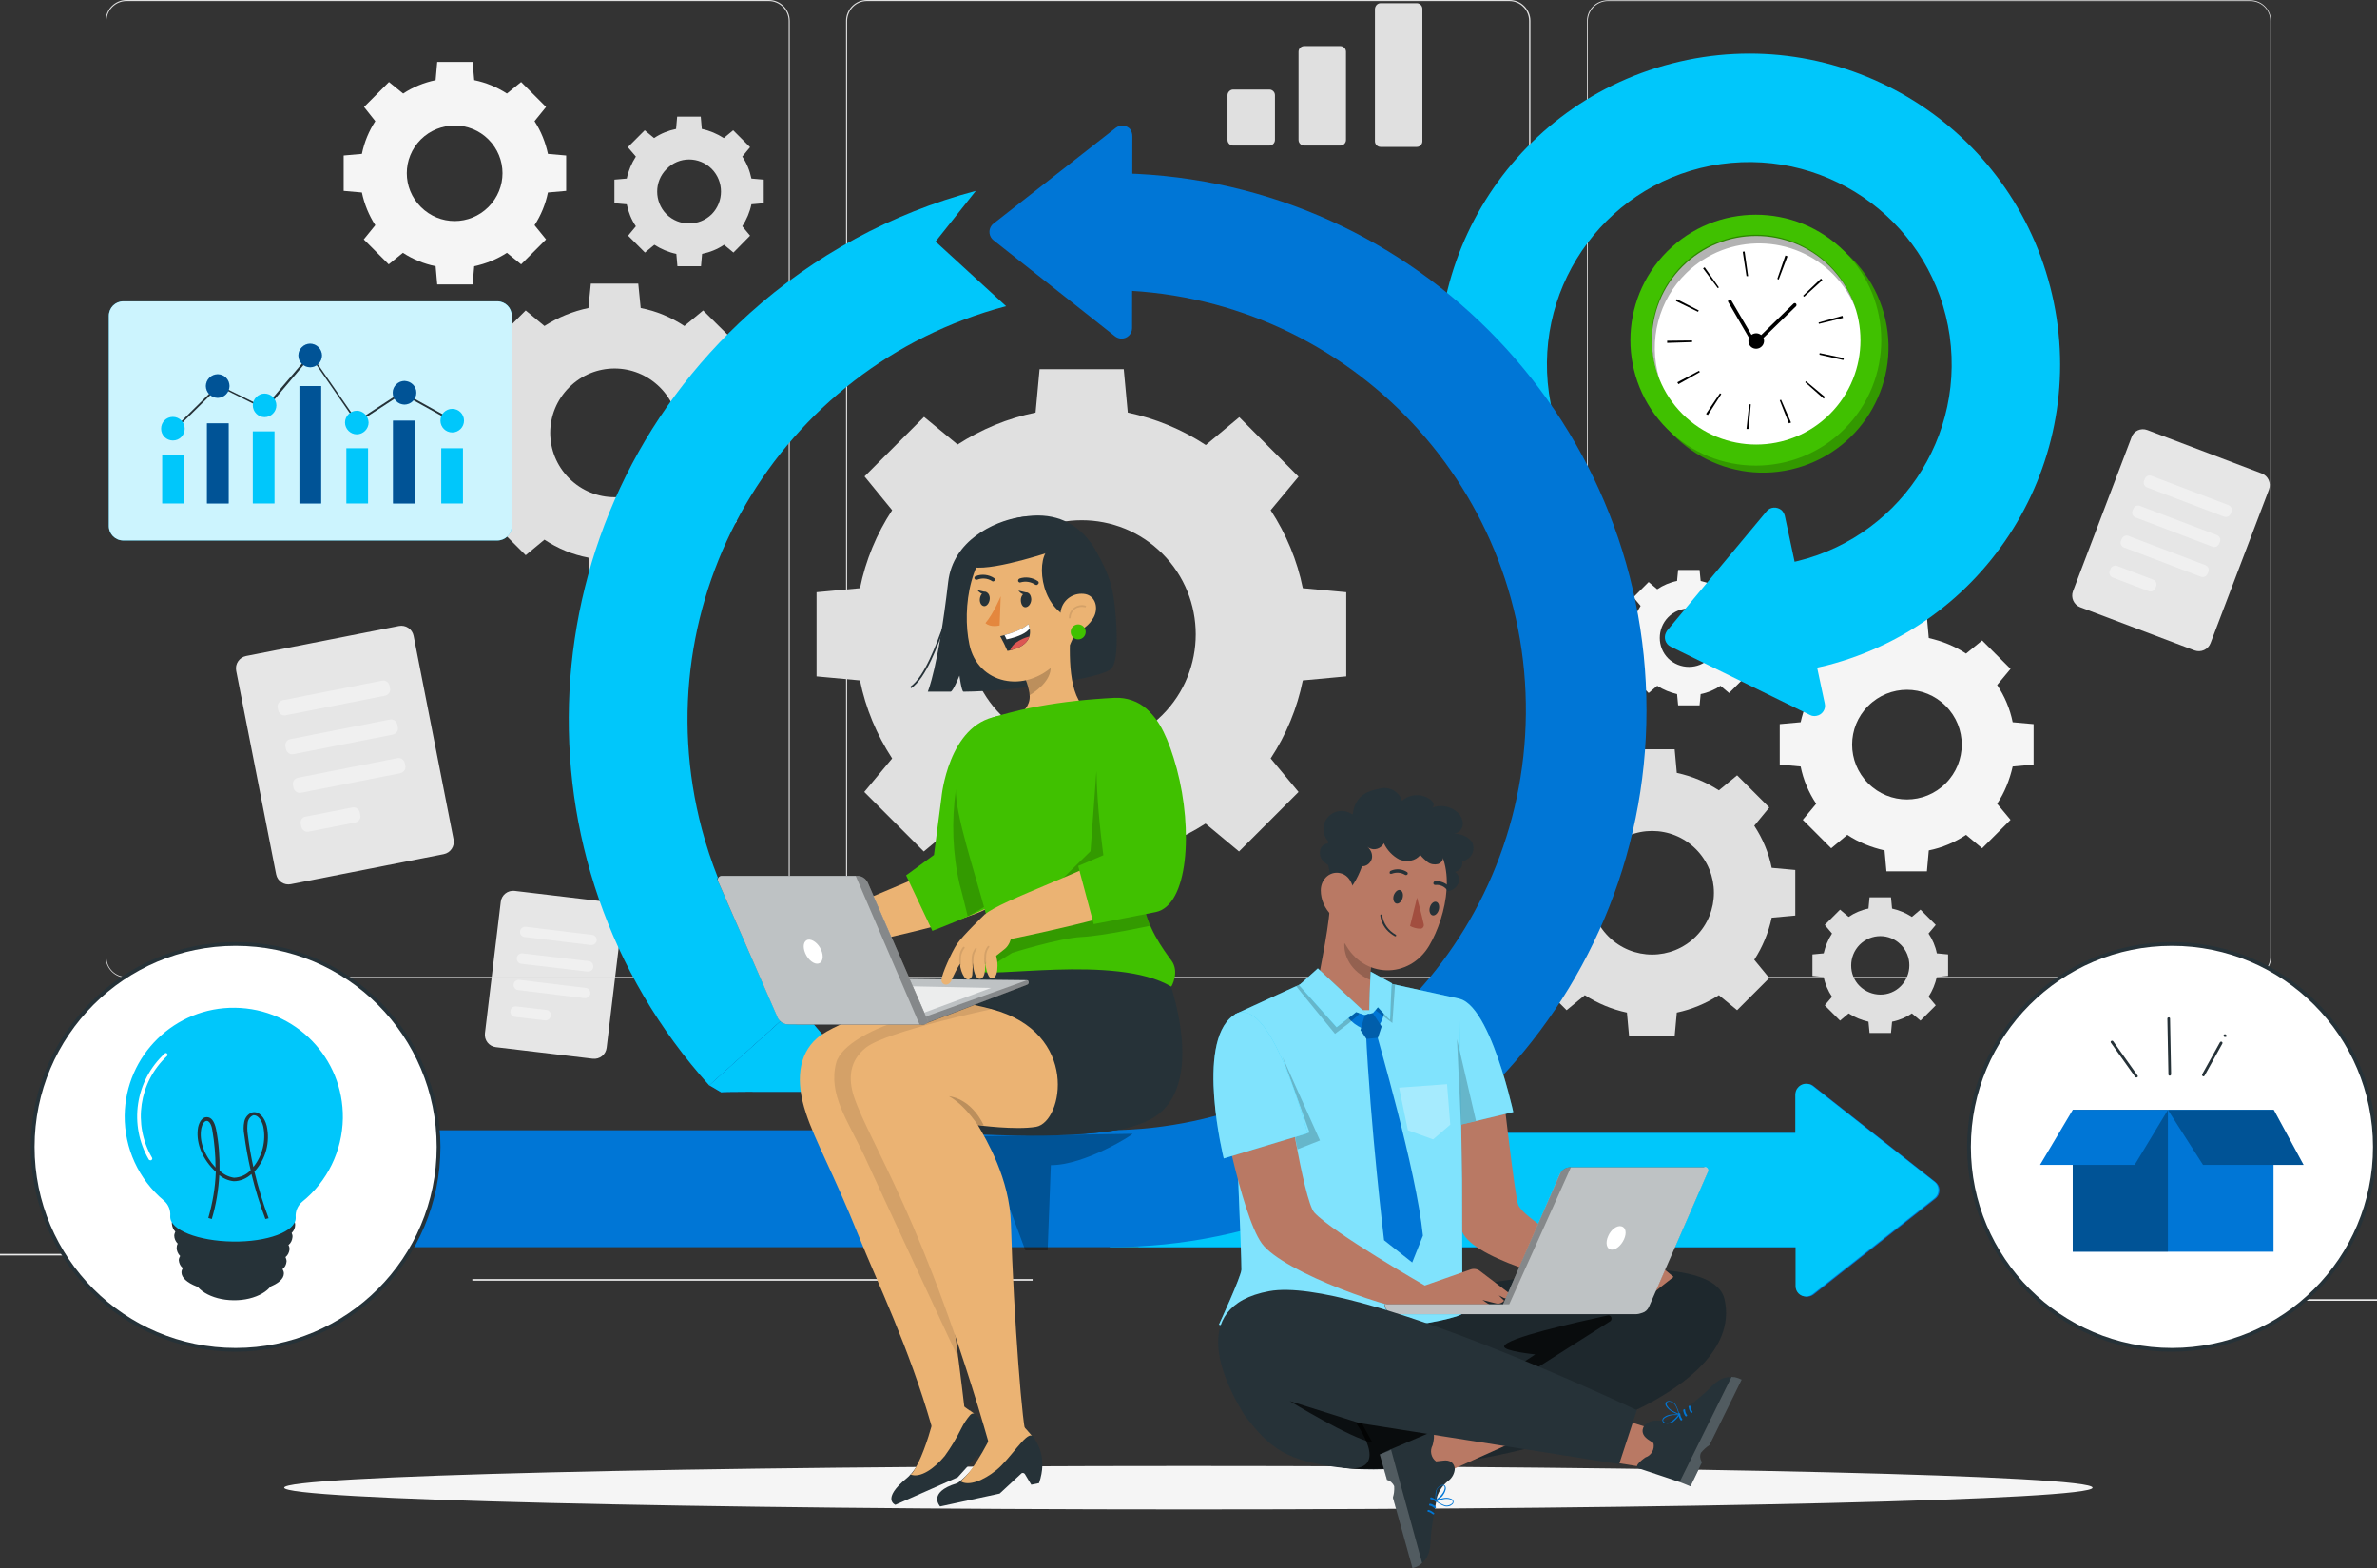 <?xml version="1.0" encoding="UTF-8"?>
<!-- Generator: Adobe Illustrator 28.3.0, SVG Export Plug-In . SVG Version: 6.00 Build 0)  -->
<svg xmlns="http://www.w3.org/2000/svg" xmlns:xlink="http://www.w3.org/1999/xlink" version="1.1" id="Layer_1" x="0px" y="0px" viewBox="0 0 886.7 584.9" style="enable-background:new 0 0 886.7 584.9;" xml:space="preserve">
<rect x="0" y="0" width="886.7" height="584.9" fill="#333333" stroke="none"/>
<style type="text/css">
	.st0{fill:#E0E0E0;}
	.st1{fill:#E6E6E6;}
	.st2{fill:#F0F0F0;}
	.st3{fill:#F5F5F5;}
	.st4{fill:#EBEBEB;}
	.st5{fill:#00C7FB;}
	.st6{opacity:0.8;fill:#FFFFFF;enable-background:new    ;}
	.st7{fill:#263238;}
	.st8{fill:#0076D6;}
	.st9{opacity:0.3;enable-background:new    ;}
	.st10{fill:#FFFFFF;}
	.st11{fill:#339900;}
	.st12{fill:#40C100;}
	.st13{fill:#EBB373;}
	.st14{opacity:0.2;enable-background:new    ;}
	.st15{fill:#DC5753;}
	.st16{fill:#E4873E;}
	.st17{opacity:0.1;enable-background:new    ;}
	.st18{opacity:0.7;fill:#FFFFFF;enable-background:new    ;}
	.st19{opacity:0.7;enable-background:new    ;}
	.st20{fill:#B97964;}
	.st21{opacity:0.2;fill:#FFFFFF;enable-background:new    ;}
	.st22{opacity:0.5;fill:#FFFFFF;enable-background:new    ;}
	.st23{fill:#A24E3F;}
	.st24{opacity:0.3;fill:#FFFFFF;enable-background:new    ;}
	.st25{opacity:0.3;}
</style>
<g>
	<g id="freepik--background-complete--inject-531">
		<path class="st0" d="M332.8,190.3c-5.8,8.8-9.9,18.7-12,29.1l-16.2,1.5    v31.4l16.2,1.5c2.1,10.4,6.2,20.2,12,29.1l-10.4,12.5l22.2,22.2    l12.5-10.4c8.9,5.8,18.7,9.8,29.1,11.9l1.5,16.2h31.4l1.5-16.2    c10.4-2.1,20.2-6.2,29.1-11.9l12.5,10.4l22.2-22.2L474,282.9    c5.8-8.8,9.9-18.7,12-29.1l16.2-1.5v-31.4l-16.2-1.5    c-2.1-10.4-6.2-20.2-12-29.1l10.4-12.5l-22.1-22.2L449.8,166    c-8.8-5.8-18.7-9.9-29.1-12.1l-1.5-16.2h-31.4l-1.5,16.2    C375.9,156,366.1,160.1,357.2,165.8l-12.5-10.3L322.5,177.7L332.8,190.3z     M433.6,206.5c16.6,16.6,16.6,43.6,0,60.2s-43.6,16.6-60.2,0    c-16.6-16.6-16.6-43.6,0-60.2l0,0C390.1,189.9,417,189.9,433.6,206.5z"></path>
		<path class="st0" d="M189.4,135.3c-3.3,5-5.5,10.5-6.7,16.4l-9.1,0.9v17.7    l9.1,0.9c1.2,5.8,3.5,11.4,6.7,16.3l-5.8,7.1l12.5,12.5l7-5.8    c5,3.3,10.5,5.6,16.4,6.7l0.9,9.1h17.7l0.9-9.1    c5.8-1.2,11.4-3.5,16.3-6.7l7,5.8l12.5-12.5L269,187.5    c3.3-5,5.6-10.5,6.7-16.3l9.1-0.9V152.5l-9.1-0.9    c-1.2-5.8-3.5-11.4-6.7-16.3l5.8-7.1l-12.5-12.4l-7,5.8    c-5-3.3-10.5-5.6-16.3-6.7l-0.9-9.1h-17.7l-0.9,9.1    c-5.8,1.2-11.4,3.5-16.4,6.7l-7-5.8l-12.5,12.5L189.4,135.3z M246.2,144.5    c9.4,9.4,9.4,24.5,0,33.9s-24.5,9.4-33.9,0s-9.4-24.5,0-33.9l0,0    C221.7,135.1,236.8,135.1,246.2,144.5z"></path>
		<path class="st0" d="M237.2,58.4c-1.6,2.5-2.8,5.3-3.4,8.2L229.2,67v8.8    l4.6,0.4c0.6,2.9,1.7,5.7,3.4,8.2l-2.9,3.5l6.3,6.3    l3.5-2.9c2.5,1.6,5.3,2.8,8.2,3.4l0.4,4.6H261.5l0.4-4.6    c2.9-0.6,5.7-1.7,8.2-3.4l3.5,2.9l6.2-6.3l-2.9-3.5    c1.6-2.5,2.8-5.3,3.4-8.2l4.6-0.4V67l-4.6-0.4    c-0.6-2.9-1.7-5.7-3.4-8.2l2.9-3.5L273.5,48.6L270,51.5    c-2.5-1.6-5.3-2.8-8.2-3.4L261.4,43.5h-8.8l-0.4,4.6    c-2.9,0.6-5.7,1.7-8.2,3.4l-3.5-2.9l-6.3,6.3L237.2,58.4z     M265.5,63c4.6,4.7,4.6,12.2,0,16.9c-4.7,4.6-12.2,4.6-16.9,0    c-4.6-4.7-4.6-12.2,0-16.8C253.2,58.3,260.8,58.3,265.5,63L265.5,63z"></path>
		<path class="st1" d="M91.8,244.7l57-11.2c2.5-0.5,5,1.1,5.5,3.7l14.9,75.9    c0.5,2.5-1.1,5-3.7,5.5l-57,11.2c-2.5,0.5-5-1.1-5.5-3.7l-14.9-75.9    C87.6,247.6,89.3,245.2,91.8,244.7z"></path>
		<path class="st2" d="M105.4,261.2l37.1-7.3c1.3-0.3,2.5,0.6,2.8,1.8    l0.2,1c0.3,1.3-0.6,2.5-1.8,2.8l-37.1,7.3    c-1.3,0.3-2.5-0.6-2.8-1.8l-0.2-1    C103.3,262.7,104.2,261.5,105.4,261.2z"></path>
		<path class="st2" d="M108.3,275.7l37.1-7.3c1.3-0.3,2.5,0.6,2.8,1.8    l0.2,1c0.3,1.3-0.6,2.5-1.8,2.8l-37.1,7.3    c-1.3,0.3-2.5-0.6-2.8-1.8l-0.2-1    C106.2,277.2,107,275.9,108.3,275.7z"></path>
		<path class="st2" d="M111.1,290.1l37.1-7.3c1.3-0.3,2.5,0.6,2.8,1.8    l0.2,1c0.3,1.3-0.6,2.5-1.8,2.8l-37.1,7.3    c-1.3,0.3-2.5-0.6-2.8-1.8l-0.2-1    C109,291.6,109.9,290.4,111.1,290.1z"></path>
		<path class="st2" d="M114,304.6l17.4-3.4c1.3-0.3,2.5,0.6,2.8,1.8    l0.2,1c0.3,1.3-0.6,2.5-1.8,2.8l-17.4,3.4    c-1.3,0.3-2.5-0.6-2.8-1.8l-0.2-1    C111.9,306,112.7,304.8,114,304.6z"></path>
		<path class="st1" d="M192,332.3l36.1,4.3c2.6,0.3,4.4,2.6,4.1,5.2    l-5.9,49c-0.3,2.6-2.6,4.4-5.2,4.1l-36.1-4.3    c-2.6-0.3-4.4-2.6-4.1-5.2l5.9-49    C187.1,333.8,189.4,332,192,332.3z"></path>
		<path class="st2" d="M220.4,352.5l-24.7-3c-1.1-0.1-1.8-1.1-1.7-2.1l0,0l0,0    c0.1-1.1,1.1-1.8,2.2-1.7l24.7,3    c1.1,0.1,1.8,1.1,1.7,2.1l0,0l0,0    C222.4,351.9,221.5,352.6,220.4,352.5z"></path>
		<path class="st2" d="M219.2,362.4L194.5,359.5c-1.1-0.1-1.8-1.1-1.7-2.2    l0,0l0,0c0.1-1.1,1.1-1.8,2.1-1.7l0,0l24.7,2.9    c1.1,0.1,1.8,1.1,1.7,2.2l0,0l0,0    C221.3,361.7,220.3,362.5,219.2,362.4L219.2,362.4z"></path>
		<path class="st2" d="M218,372.3l-24.7-3c-1.1-0.1-1.8-1.1-1.7-2.1l0,0    l0,0c0.1-1.1,1.1-1.8,2.2-1.7l24.7,3    c1.1,0.1,1.8,1.1,1.7,2.2l0,0    C220.1,371.7,219.1,372.4,218,372.3z"></path>
		<path class="st2" d="M203.3,380.6l-11.2-1.3    c-1.1-0.1-1.8-1.1-1.7-2.2l0,0c0.1-1.1,1.1-1.8,2.2-1.7    l0,0l11.2,1.3c1.1,0.1,1.8,1.1,1.7,2.2l0,0    C205.3,379.9,204.4,380.7,203.3,380.6z"></path>
		<path class="st1" d="M801,160.4l42.7,16.2c2.4,0.9,3.6,3.6,2.7,6    l-21.8,57.3c-0.9,2.4-3.6,3.6-6,2.7L776,226.5    c-2.4-0.9-3.6-3.6-2.7-6l21.8-57.3    C795.9,160.7,798.6,159.5,801,160.4z"></path>
		<path class="st2" d="M802.6,177.5l28.7,10.9c1,0.4,1.5,1.5,1.1,2.5l-0.3,0.7    c-0.4,1-1.5,1.5-2.5,1.1l-28.7-10.9c-1-0.4-1.5-1.5-1.1-2.5l0.3-0.7    C800.4,177.6,801.6,177.1,802.6,177.5z"></path>
		<path class="st2" d="M798.3,188.7L827,199.6c1,0.4,1.5,1.5,1.1,2.5l-0.3,0.7    c-0.4,1-1.5,1.5-2.5,1.1L796.6,193c-1-0.4-1.5-1.5-1.1-2.5l0.3-0.7    C796.2,188.8,797.3,188.3,798.3,188.7z"></path>
		<path class="st2" d="M794,199.9l28.7,10.9c1,0.4,1.5,1.5,1.1,2.5L823.5,214    c-0.4,1-1.5,1.5-2.5,1.1l-28.7-10.9c-1-0.4-1.5-1.5-1.1-2.5L791.5,201    C791.9,200,793,199.5,794,199.9z"></path>
		<path class="st2" d="M789.8,211.1l13.4,5.1c1,0.4,1.5,1.5,1.1,2.5L804,219.4    c-0.4,1-1.5,1.5-2.5,1.1l-13.4-5.1c-1-0.4-1.5-1.5-1.1-2.5l0.3-0.7    C787.7,211.2,788.8,210.7,789.8,211.1z"></path>
		<path class="st0" d="M460,33.4h13.5c1.1,0,2.1,0.9,2.1,2.1v16.7    c0,1.1-0.9,2.1-2.1,2.1H460c-1.1,0-2.1-0.9-2.1-2.1V35.5    C457.9,34.4,458.9,33.4,460,33.4z"></path>
		<path class="st0" d="M486.5,17.2H500c1.1,0,2.1,0.9,2.1,2.1v32.9    c0,1.1-0.9,2.1-2.1,2.1h-13.5c-1.1,0-2.1-0.9-2.1-2.1V19.3    C484.4,18.1,485.4,17.2,486.5,17.2z"></path>
		<path class="st0" d="M515,1.2h13.5c1.1,0,2.1,0.9,2.1,2.1v49.4    c0,1.1-0.9,2.1-2.1,2.1H515c-1.1,0-2.1-0.9-2.1-2.1V3.3    C513,2.1,513.9,1.2,515,1.2z"></path>
		<path class="st0" d="M578,308c-3.1,4.8-5.3,10.1-6.5,15.7L562.7,324.5v17L571.5,342.3    c1.2,5.6,3.4,10.9,6.5,15.7l-5.6,6.8l12,12l6.8-5.6    c4.8,3.1,10.1,5.3,15.7,6.5l0.8,8.8h17L625.5,377.7    c5.6-1.2,10.9-3.4,15.7-6.5L648,376.8l12-12L654.4,358    c3.1-4.8,5.3-10.1,6.5-15.7L669.7,341.5v-17l-8.8-0.8    c-1.1-5.6-3.4-11-6.5-15.7L660,301.2l-12-12l-6.8,5.6    c-4.8-3.1-10.1-5.3-15.7-6.5l-0.8-8.8h-17l-0.8,8.8    c-5.6,1.2-10.9,3.4-15.7,6.5l-6.8-5.6l-12,12L578,308z M632.6,316.7    c9,9,9,23.6,0,32.6s-23.6,9-32.6,0s-9-23.6,0-32.6l0,0    C609,307.7,623.6,307.7,632.6,316.7z"></path>
		<path class="st0" d="M683.4,348.2c-1.5,2.3-2.5,4.8-3.1,7.4L676.1,356v8    l4.2,0.4c0.5,2.6,1.6,5.2,3.1,7.4L680.7,375l5.7,5.7    L689.6,378c2.3,1.5,4.8,2.5,7.4,3.1l0.4,4.2h8l0.4-4.2    c2.6-0.5,5.2-1.6,7.4-3.1l3.2,2.7L722.1,375l-2.7-3.2    c1.5-2.3,2.5-4.8,3.1-7.4L726.7,364v-8l-4.2-0.4    c-0.5-2.6-1.6-5.2-3.1-7.4L722.1,345l-5.7-5.7L713.2,342    c-2.3-1.5-4.8-2.5-7.4-3.1l-0.4-4.2h-8L697,338.9    c-2.6,0.5-5.2,1.6-7.4,3.1l-3.2-2.7L680.7,345L683.4,348.2z     M709.1,352.4c4.2,4.2,4.2,11.1,0,15.4S698,372,693.7,367.8    c-4.2-4.2-4.2-11.1,0-15.4C698,348.1,704.9,348.1,709.1,352.4z"></path>
		<path class="st3" d="M612,226c-1.5,2.3-2.5,4.8-3.1,7.4l-4.2,0.4v8l4.2,0.4    c0.5,2.6,1.6,5.2,3.1,7.4l-2.7,3.2L615,258.5l3.2-2.7    c2.3,1.5,4.8,2.5,7.4,3.1l0.4,4.2h8l0.4-4.2    c2.6-0.5,5.2-1.6,7.4-3.1L645,258.5l5.7-5.7l-2.7-3.2    c1.5-2.3,2.5-4.8,3.1-7.4l4.2-0.4v-8l-4.2-0.4    c-0.5-2.6-1.6-5.2-3.1-7.4l2.7-3.2l-5.7-5.7l-3.2,2.7    c-2.3-1.5-4.8-2.5-7.4-3.1l-0.4-4.1h-8l-0.4,4.1    c-2.6,0.5-5.2,1.6-7.4,3.1L615,217.1l-5.7,5.7L612,226z     M637.7,230.2c4.2,4.2,4.2,11.1,0,15.4    c-4.2,4.2-11.1,4.2-15.4,0c-4.2-4.2-4.2-11.1,0-15.4    C626.6,225.9,633.5,225.9,637.7,230.2L637.7,230.2z"></path>
		<path class="st3" d="M677.5,255.5c-2.8,4.2-4.7,9-5.8,13.9l-7.8,0.7v15.1    l7.8,0.7c1,5,3,9.7,5.8,13.9l-5,6l10.6,10.6l6-5    c4.2,2.8,9,4.7,13.9,5.8L703.7,325h15.1L719.5,317.2    c5-1,9.7-3,13.9-5.8l6,5L750,305.8l-5-6c2.8-4.2,4.7-9,5.8-13.9    l7.8-0.7v-15.1l-7.8-0.7c-1-5-3-9.7-5.8-13.9l5-6l-10.6-10.6    l-6,4.9C729.2,241,724.4,239.1,719.5,238l-0.7-7.8h-15.1L703,238    c-5,1-9.7,3-13.9,5.8l-6-5L672.5,249.4L677.5,255.5z M725.8,263.3    c8,8,8,20.9,0,28.9s-20.9,8-28.9,0s-8-20.9,0-28.9    S717.8,255.3,725.8,263.3L725.8,263.3z"></path>
		<path class="st3" d="M140,45.2c-2.4,3.7-4.1,7.8-5,12.2l-6.8,0.6    v13.2l6.8,0.6c0.9,4.3,2.6,8.5,5,12.2l-4.3,5.3l9.3,9.3    l5.3-4.3c3.7,2.4,7.8,4.1,12.2,5l0.6,6.8h13.2l0.6-6.8    c4.3-0.9,8.5-2.6,12.2-5l5.3,4.3l9.3-9.3l-4.3-5.3    c2.4-3.7,4.1-7.8,5-12.2l6.8-0.6V58l-6.8-0.6    c-0.9-4.3-2.6-8.5-5-12.2l4.3-5.3l-9.3-9.3l-5.3,4.3    c-3.7-2.4-7.8-4.1-12.2-5l-0.6-6.8h-13.2l-0.6,6.8    c-4.3,0.9-8.5,2.6-12.1,5l-5.3-4.3l-9.3,9.3L140,45.2z     M182.2,52c7,7,7,18.2,0,25.2s-18.2,7-25.2,0s-7-18.2,0-25.2l0,0    C164,45.1,175.3,45.1,182.2,52L182.2,52z"></path>
		<path class="st0" d="M839.4,364.7H599.8c-4.3,0-7.8-3.5-7.8-7.8V7.8    c0-4.3,3.5-7.7,7.8-7.7h239.6c4.3,0,7.7,3.4,7.8,7.7V357    C847.2,361.2,843.7,364.7,839.4,364.7z M599.8,0.4    c-4.1,0-7.4,3.3-7.5,7.4V357c0,4.1,3.3,7.4,7.4,7.4h239.7    c4.1,0,7.4-3.3,7.5-7.4V7.8c0-4.1-3.3-7.4-7.5-7.4H599.8z"></path>
		<path class="st0" d="M563,364.7H323.4c-4.3,0-7.8-3.5-7.8-7.8V7.8    C315.6,3.5,319.1,0,323.4,0h239.7c4.3,0,7.8,3.5,7.8,7.8V357    C570.8,361.2,567.3,364.7,563,364.7z M323.4,0.4    c-4.1,0-7.3,3.3-7.4,7.4V357c0,4.1,3.3,7.4,7.4,7.4H563    c4.1,0,7.4-3.3,7.4-7.4V7.8c0-4.1-3.3-7.4-7.4-7.4    H323.4z"></path>
		<path class="st0" d="M286.8,364.7H47.2c-4.3,0-7.8-3.5-7.8-7.8V7.8    C39.4,3.5,42.9,0,47.2,0h239.6c4.3,0,7.8,3.5,7.8,7.8V357    C294.6,361.2,291.1,364.7,286.8,364.7z M47.2,0.4    c-4.1,0-7.4,3.3-7.5,7.4V357c0,4.1,3.3,7.4,7.5,7.4h239.6    c4.1,0,7.4-3.3,7.4-7.4V7.8c0-4.1-3.4-7.4-7.4-7.4H47.2    z"></path>
		<rect x="812.8" y="484.6" class="st4" width="73.9" height="0.6"></rect>
		<rect x="602.5" y="490.7" class="st4" width="19.4" height="0.6"></rect>
		<rect y="467.7" class="st4" width="96.4" height="0.6"></rect>
		<rect x="116.2" y="467.7" class="st4" width="14.1" height="0.6"></rect>
		<rect x="176.2" y="477.1" class="st4" width="209" height="0.6"></rect>
	</g>
	<g id="freepik--Shadow--inject-531">
		<path class="st3" d="M780.6,554.9c0,4.5-151,8.1-337.3,8.1    s-337.3-3.7-337.3-8.1S257,546.8,443.3,546.8    S780.6,550.4,780.6,554.9z"></path>
	</g>
	<g id="freepik--Chart--inject-531">
		<path class="st5" d="M46,112.4h139.5c3,0,5.4,2.4,5.4,5.4v78.4    c0,3-2.4,5.4-5.4,5.4H46c-3,0-5.4-2.4-5.4-5.4v-78.4    C40.6,114.8,43,112.4,46,112.4z"></path>
		<path class="st6" d="M46,112.4h139.5c3,0,5.4,2.4,5.4,5.4v78.4    c0,3-2.4,5.4-5.4,5.4H46c-3,0-5.4-2.4-5.4-5.4v-78.4    C40.6,114.8,43,112.4,46,112.4z"></path>
		<path class="st7" d="M63.4,162.2l-0.4-0.5c0.6-0.6,18.1-17.8,18.2-18    L81.4,143.5l17.3,8.5l17.1-20.1L133.2,157l16.7-10.9l0.4,0.6    l-17.2,11.2l-17.2-24.9l-16.8,19.9l-17.4-8.7    C79.6,146.3,64.1,161.6,63.4,162.2z"></path>
		<rect x="60.5" y="169.8" class="st5" width="8.1" height="18"></rect>
		<rect x="77.2" y="157.9" class="st8" width="8.1" height="29.9"></rect>
		<rect x="94.3" y="160.9" class="st5" width="8.1" height="26.9"></rect>
		<rect x="111.7" y="144" class="st8" width="8.1" height="43.8"></rect>
		<rect x="129.2" y="167.2" class="st5" width="8.1" height="20.6"></rect>
		<path class="st5" d="M68.9,159.9c0,2.4-1.9,4.4-4.4,4.4    c-2.4,0-4.4-1.9-4.4-4.4C60.1,157.5,62,155.5,64.5,155.5l0,0    C66.9,155.5,68.9,157.5,68.9,159.9z"></path>
		<path class="st8" d="M85.6,144c0,2.4-2,4.4-4.4,4.4s-4.4-2-4.4-4.4    s2-4.4,4.4-4.4l0,0C83.7,139.6,85.6,141.6,85.6,144L85.6,144z"></path>
		<path class="st5" d="M103.1,151.2c0,2.4-2,4.4-4.4,4.4s-4.4-2-4.4-4.4    s2-4.4,4.4-4.4S103.1,148.8,103.1,151.2L103.1,151.2z"></path>
		<path class="st8" d="M120.1,132.6c0,2.4-2,4.4-4.4,4.4s-4.4-2-4.4-4.4    s2-4.4,4.4-4.4C118.1,128.2,120.1,130.2,120.1,132.6    L120.1,132.6z"></path>
		<path class="st5" d="M137.5,157.6c0,2.4-2,4.4-4.4,4.4s-4.4-2-4.4-4.4    s2-4.4,4.4-4.4C135.5,153.2,137.4,155.2,137.5,157.6    L137.5,157.6z"></path>
		<rect x="146.6" y="156.9" class="st8" width="8.1" height="30.9"></rect>
		<rect x="77.2" y="157.9" class="st9" width="8.1" height="29.9"></rect>
		<rect x="111.7" y="144" class="st9" width="8.1" height="43.8"></rect>
		<rect x="146.6" y="156.9" class="st9" width="8.1" height="30.9"></rect>
		<rect x="164.6" y="167.2" class="st5" width="8.1" height="20.6"></rect>
		
			<rect x="158.928" y="141.013" transform="matrix(0.485 -0.874 0.874 0.485 -50.633 217.302)" class="st7" width="0.7" height="21.3"></rect>
		<path class="st8" d="M155.3,146.5c0,2.4-2,4.4-4.4,4.4s-4.4-2-4.4-4.4    s2-4.4,4.4-4.4l0,0C153.4,142.2,155.3,144.1,155.3,146.5L155.3,146.5z"></path>
		<circle class="st5" cx="168.7" cy="156.9" r="4.4"></circle>
	</g>
	<g id="freepik--Box--inject-531">
		
			<ellipse transform="matrix(0.707 -0.707 0.707 0.707 -65.198 698.198)" class="st10" cx="810.2" cy="427.8" rx="75.7" ry="75.7"></ellipse>
		<path class="st7" d="M810.2,504.2C768,504.2,733.8,470,733.8,427.8    S768,351.4,810.2,351.4s76.4,34.2,76.4,76.4l0,0    C886.5,470,852.3,504.1,810.2,504.2z M810.2,352.8c-41.4,0-75,33.6-75,75    s33.6,75,75,75s75-33.6,75-75l0,0C885.2,386.4,851.6,352.8,810.2,352.8z"></path>
		<rect x="773.2" y="414" class="st8" width="74.9" height="52.9"></rect>
		<rect x="773.2" y="414" class="st9" width="35.5" height="52.9"></rect>
		<polygon class="st8" points="773.2,414 761,434.5 796.3,434.5 808.7,414   "></polygon>
		<polygon class="st8" points="808.7,414 821.8,434.5 859.3,434.5 848.2,414   "></polygon>
		<polygon class="st9" points="808.7,414 821.8,434.5 859.3,434.5 848.2,414   "></polygon>
		<path class="st7" d="M797.4,401.2l-9.1-12.8c-0.4-0.5-1.2,0-0.9,0.5    l9.1,12.8C796.9,402.2,797.8,401.7,797.4,401.2z"></path>
		<path class="st7" d="M809.9,400.8l-0.4-20.9c0-0.3-0.3-0.5-0.6-0.4    c-0.2,0-0.4,0.2-0.4,0.4l0.4,20.9c0,0.3,0.3,0.5,0.6,0.4    C809.7,401.2,809.8,401,809.9,400.8z"></path>
		<path class="st7" d="M822.4,401.2c2.2-4,4.4-7.9,6.6-11.9    c0.3-0.6-0.5-1.1-0.9-0.5l-6.6,11.9c-0.1,0.2-0.1,0.5,0.2,0.7    C821.9,401.6,822.2,401.5,822.4,401.2L822.4,401.2z"></path>
		<path class="st7" d="M830.4,386L830.4,386c-0.1-0.1-0.2-0.2-0.2-0.2    c-0.1,0-0.1,0-0.2,0c-0.1,0-0.1,0-0.2,0    c-0.1,0-0.1,0.1-0.2,0.1L829.5,386c0,0.1,0,0.2,0,0.3v0.1    c0,0.1,0.1,0.2,0.1,0.2l0.1,0.1c0,0.1,0.1,0.1,0.2,0.1    c0.1,0,0.1,0,0.2,0c0.1,0,0.3-0.1,0.4-0.1l0.1-0.1    c0-0.1,0-0.2,0-0.3v-0.1C830.5,386.1,830.4,386,830.4,386L830.4,386z"></path>
	</g>
	<g id="freepik--Arrow--inject-531">
		<path class="st5" d="M665.8,192.4l14.9,70c0.5,2.1-0.9,4.2-3,4.6    c-0.9,0.2-1.8,0.1-2.5-0.3l-52-25.5c-2-1-2.7-3.4-1.7-5.3    c0.1-0.2,0.3-0.5,0.4-0.7l37.1-44.5    c1.4-1.7,3.9-1.8,5.6-0.4    C665.1,190.8,665.6,191.6,665.8,192.4z"></path>
		<path class="st5" d="M669,250.6l-5.8-39.9c41.3-5.9,69.9-44.1,64.1-85.4    c-5.9-41.3-44.1-69.9-85.4-64.1    c-41.3,5.9-69.9,44.1-64.1,85.4c0.4,2.7,0.9,5.5,1.6,8.2    l-39.1,10.1c-16-62,21.3-125.2,83.3-141.2S748.8,45,764.8,107    S743.5,232.2,681.5,248.2C677.4,249.2,673.2,250,669,250.6L669,250.6z"></path>
	</g>
	<g id="freepik--Clock--inject-531">
		
			<ellipse transform="matrix(0.963 -0.27 0.27 0.963 -10.507 182.425)" class="st11" cx="657.573" cy="129.389" rx="46.799" ry="46.799"></ellipse>
		
			<ellipse transform="matrix(0.707 -0.707 0.707 0.707 102.185 500.353)" class="st12" cx="655.071" cy="126.828" rx="46.8" ry="46.8"></ellipse>
		
			<ellipse transform="matrix(0.707 -0.707 0.707 0.707 102.198 500.457)" class="st10" cx="655.204" cy="126.865" rx="38.9" ry="38.9"></ellipse>
		<path d="M636.4,154.4l5.2-7.7l0.5,0.3l-5,7.8L636.4,154.4z     M626.1,143.3c-0.1-0.2-0.3-0.5-0.4-0.7l8.1-4.3l0.3,0.5    L626.1,143.3z M651.5,160l1-9.2h0.6L652.3,160H651.5z M621.9,127.9    c0-0.3,0-0.5,0-0.8l9.3-0.1v0.6L621.9,127.9z M667.3,157.9    l-3.4-8.6l0.5-0.2l3.7,8.5l-0.2,0.1L667.3,157.9z M625.2,112.3    L625.5,111.6l8.2,4.2l-0.3,0.5L625.2,112.3z M673.4,142.6    c0.1-0.1,0.2-0.3,0.3-0.4l7.1,5.9    c-0.2,0.2-0.3,0.4-0.5,0.6L673.4,142.6z M640.8,107.5l-5.5-7.4    l0.6-0.4l5.3,7.5L640.8,107.5z M678.7,132.3l0.1-0.6l9,1.9    c0,0.3-0.1,0.5-0.2,0.7L678.7,132.3z M651.5,103l-1.4-9.1l0.7-0.1    L652.1,103H651.5z M678.5,120.8c0-0.2-0.1-0.3-0.1-0.5l8.9-2.5    c0.1,0.3,0.1,0.5,0.2,0.8L678.5,120.8z M663,104l3-8.7l0.8,0.3    L663.5,104.3L663,104z M673,110.7l-0.4-0.4l6.7-6.4l0.5,0.6L673,110.7z"></path>
		<path d="M654.6,129L654.6,129c-0.3,0-0.5-0.1-0.6-0.3l-9.3-16    C644.5,112.4,644.6,112,644.9,111.8l0,0c0.3-0.2,0.7-0.1,0.9,0.2    l8.9,15.2l14.4-14C669.4,113,669.8,113,670,113.3s0.2,0.6,0,0.9    l-15,14.6C655,128.9,654.8,129,654.6,129z"></path>
		<path d="M657.3,129.1c-1.1,1.2-2.9,1.3-4.1,0.3    c-1.2-1.1-1.3-2.9-0.3-4.1C654,124.1,655.8,124,657,125l0,0    C658.3,126,658.4,127.9,657.3,129.1z"></path>
		<path class="st9" d="M629.1,101.8c15.4-15,40.1-14.6,55,0.8l0,0    c3.6,3.7,6.4,8,8.2,12.8C686.2,94.8,664.5,83,643.9,89.2    c-20.6,6.1-32.4,27.8-26.2,48.4    c0.3,1.2,0.7,2.3,1.2,3.4C614.8,127,618.7,111.9,629.1,101.8z    "></path>
	</g>
	<g id="freepik--character-1--inject-531">
		<path class="st5" d="M264.6,404.9c-75.4-83.7-68.7-212.6,15-288    C303.7,95.2,332.7,79.5,364,71.2l-15,18.9l26.3,24.1    c-85.2,22.5-136,109.8-113.5,195c6.5,24.5,18.7,47.2,35.7,66    L264.6,404.9z"></path>
		<path class="st8" d="M269,407.4c1.6-0.4,56,0,56,0l-27.4-32.3l-33,29.7L269,407.4z"></path>
		<g>
			<path class="st5" d="M269,407.4c1.6-0.4,56,0,56,0l-27.4-32.3l-33,29.7L269,407.4z"></path>
		</g>
		<path class="st8" d="M670.2,479.7v-71.6c0.1-2.2,1.9-3.9,4.1-3.8    c0.8,0,1.6,0.3,2.2,0.8l45.5,35.8c1.7,1.3,2,3.8,0.7,5.5    c-0.2,0.2-0.4,0.5-0.7,0.7l-45.5,35.8    c-1.8,1.3-4.3,0.9-5.6-0.9C670.5,481.2,670.2,480.5,670.2,479.7z"></path>
		<rect x="424.7" y="422.6" class="st8" width="252.8" height="42.6"></rect>
		<path class="st5" d="M721.6,440.8L676.1,405c-1.8-1.3-4.3-0.9-5.6,0.9    c-0.5,0.6-0.7,1.4-0.8,2.2v14.5H414v42.6h255.8v14.5    c0,2.2,1.7,3.9,3.9,3.9c0.9,0,1.7-0.3,2.4-0.8l45.5-35.8    c1.7-1.3,2-3.8,0.7-5.5C722.1,441.3,721.9,441,721.6,440.8z"></path>
		<path class="st8" d="M413.9,64.6v43.6c86.5,0.8,156.1,71.6,155.3,158.1    c-0.8,85.4-69.8,154.5-155.3,155.3H134v43.6h279.9    c110.5,0,200.3-89.9,200.3-200.3S524.4,64.6,413.9,64.6z"></path>
		<path class="st8" d="M422.4,50.8l-0.1,71.6c0,2.2-1.8,3.9-3.9,3.9    c-0.9,0-1.7-0.3-2.4-0.8l-45.4-35.9c-1.7-1.3-2-3.8-0.7-5.5    c0.2-0.2,0.4-0.5,0.7-0.7l45.6-35.7    c1.7-1.3,4.1-1.1,5.5,0.6C422.1,49,422.4,49.9,422.4,50.8z"></path>
		<path class="st9" d="M422.4,422.9c0.9,0-17.8,11.8-30.4,11.7l-1.2,31.8    h-8.3l-15.9-42.6L422.4,422.9z"></path>
		<path class="st7" d="M407,202.6c5.8,9.3,8,14.8,8.9,23.9    c1.1,10.6,1,20-1.2,22.8C411.8,253,378.3,257.9,359.4,258    c-0.7,0-1.5-6-1.5-6s-2.4,6-3.3,6c-5.2,0-8.5,0-8.5,0s3.9-9,7.6-40.9    C355.5,201.5,370.8,194.6,379.9,193C395.1,190.4,407,202.6,407,202.6z"></path>
		<path class="st7" d="M363.6,234.5c-5.3-8.3-11.3-31.1,8.9-39.1    c25.2-10,37.5,5.8,40.4,21.9s-5.6,28.8-22.6,28.3    C373.3,245.2,367.3,240.2,363.6,234.5z"></path>
		<path class="st13" d="M405.8,265.1c0,0-5.7,4.4-13,10.6c-1.5,1.3-3.2,2.5-5,3.4    c-4.8,2.5-9.2,4-10.3,1.7c-0.3-0.5-0.5-1.1-0.6-1.6    c-1-3.9-0.6-9.3,2.5-11.8c3.5-2.8,5.2-5.2,4.6-9    c-0.4-2.3-1.1-4.4-2-6.5l2.8-3.2l14.5-14.6    C398.9,243.8,398.2,259.8,405.8,265.1z"></path>
		<path class="st14" d="M384.1,259.3c4-2.4,8.4-6.5,7.8-11.2    c-0.2-1.7-0.5-3.4-1.1-5.1l-8.1,10.7    C383.4,255.5,383.8,257.4,384.1,259.3z"></path>
		<path class="st13" d="M403.3,218.3C402,233.2,401.7,239.5,394,247.3    c-11.6,11.8-29.4,7.8-32.4-7c-2.8-13.3,0-35.4,14.6-41.7    C390.6,192.5,404.7,203.4,403.3,218.3z"></path>
		<path class="st7" d="M384.7,223.7c-0.1,1.5-1,2.7-2.1,2.8    s-1.8-1.2-1.8-2.7s1-2.7,2.1-2.8    C384,221,384.7,222.2,384.7,223.7z"></path>
		<path class="st7" d="M369.2,223.4c-0.1,1.4-1,2.7-2,2.7    s-1.8-1.1-1.7-2.6c0.1-1.4,1-2.7,2-2.7S369.3,222,369.2,223.4    z"></path>
		<path class="st7" d="M386.8,218.2c-0.2,0-0.4,0-0.6-0.1    c-1.6-1.1-3.6-1.4-5.4-0.9c-0.4,0.2-0.8,0-1-0.4l0,0    c-0.1-0.4,0.1-0.8,0.5-1c2.3-0.8,4.9-0.4,6.9,1    c0.3,0.2,0.4,0.7,0.1,1l0,0C387.1,218,387,218.1,386.8,218.2z"></path>
		<path class="st7" d="M363.9,216.2c-0.2-0.1-0.3-0.2-0.4-0.4    c-0.1-0.4,0.1-0.8,0.5-0.9l0,0c2.2-0.9,4.8-0.6,6.8,0.7    c0.3,0.2,0.4,0.6,0.2,0.9c0,0,0,0,0,0.1    c-0.3,0.3-0.7,0.4-1,0.1c-1.6-1-3.6-1.2-5.4-0.5    C364.3,216.3,364.1,216.3,363.9,216.2z"></path>
		<path class="st7" d="M390.9,205c-4.7,5-2.4,23.8,10.9,26.3    C417.2,227.7,405.1,190.2,390.9,205z"></path>
		<path class="st7" d="M373.1,237.3c1,1.8,1.9,3.6,2.7,5.5    c0.4-0.1,0.7-0.1,1-0.2C381.5,241.5,383.4,239.4,384,237.4    c0.3-1,0.3-2,0.1-3c-0.1-0.6-0.3-1.1-0.5-1.6    c-2.2,2.1-6.5,3.5-8.9,4.1C373.7,237.2,373.1,237.3,373.1,237.3z"></path>
		<path class="st10" d="M374.7,236.9L375.5,238.5c4.5-1,7.5-2.4,8.6-4.1    c-0.1-0.6-0.3-1.1-0.5-1.6C381.4,234.9,377,236.3,374.7,236.9z"></path>
		<path class="st15" d="M376.8,242.6C381.5,241.5,383.4,239.4,384,237.4    c-1.8,0.5-3.5,1.2-5,2.3C378,240.4,377.2,241.4,376.8,242.6z"></path>
		<path class="st16" d="M373.3,222.4c0,0-2.8,6.7-5.7,10    c1.9,1.8,5.3,0.9,5.3,0.9L373.3,222.4z"></path>
		<path class="st7" d="M379.9,220.3l3.4,0.8    C381.8,222.9,379.9,220.3,379.9,220.3z"></path>
		<path class="st7" d="M364.6,220.1L368,220.9    C366.5,222.7,364.6,220.1,364.6,220.1z"></path>
		<path class="st7" d="M376.3,195.5c-5.9,2-12.1,12.2-13.2,16.1    c8.4,1.3,30.9-6.5,30.9-6.5s15.1,4.2,7.4-3.5    C393.8,194,376.3,195.5,376.3,195.5z"></path>
		<path class="st13" d="M407.9,230.4c-1.6,2.8-4.2,4.8-7.3,5.6    c-4,1-6-5.3-4.6-9.3c1.3-3.7,5.1-5.8,8.9-5.1    C408.7,222.4,409.9,226.9,407.9,230.4z"></path>
		<path class="st7" d="M339.9,256.7l-0.4-0.5c5.4-3.6,10-16.5,12.2-22.5    c2.2-6.1,3.1-12.9,3.9-19.3l0.7,0.1c-0.8,6.5-1.7,13.2-4,19.5    C350,240.2,345.5,253,339.9,256.7z"></path>
		<circle class="st12" cx="402.2" cy="235.7" r="2.8"></circle>
		<path class="st17" d="M399,230.7L399,230.7c-0.2,0-0.3-0.2-0.3-0.3    c0.1-2.7,2.4-4.8,5.1-4.7c0.4,0,0.7,0.1,1.1,0.2    c0.2,0.1,0.3,0.2,0.2,0.4l0,0c-0.1,0.2-0.2,0.3-0.4,0.2    c-1.2-0.3-2.6-0.1-3.6,0.6c-1,0.8-1.7,2-1.7,3.2    C399.3,230.6,399.2,230.7,399,230.7z"></path>
		<path class="st13" d="M288.5,361.1c0.7-2.1,6-8.9,8.9-11.5    c2.9-2.6,12.8-8.2,12.8-8.2l8.4,8c0,0-0.8,4.6-4.2,6.3    c-1.9,1-4,1.8-4,1.8c0,1.2-0.2,2.5-0.5,3.7c-0.5,2.1-1.6,4.5-3.3,4    c-1.7-0.6-0.9-6.2-0.8-7c-0.1,0.8-1.1,6.6-3.4,6.2    s-1.1-6.3-1.1-6.3s-0.8,2.7-1.2,4.1    c-0.4,1.4-2.1,2.3-3,0.4c-0.6-1.7-0.7-3.5-0.4-5.3    c-1.6,1.6-3.1,3.3-4.4,5C290.3,364.7,287.9,362.8,288.5,361.1z"></path>
		<path class="st17" d="M305.7,359.5L305.7,359.5c-0.2,0-0.4-0.2-0.3-0.4    c0.2-1.1,0.5-2.2,0.9-3.2c0.4-1.1,1.1-2,2-2.7    c0.2-0.1,0.4-0.1,0.5,0.1c0.1,0.2,0.1,0.4-0.1,0.5    c-0.8,0.6-1.4,1.5-1.8,2.5c-0.4,1-0.6,2-0.8,3.1    C306,359.4,305.9,359.5,305.7,359.5z"></path>
		<path class="st17" d="M301.1,359.1L301.1,359.1c-0.2,0-0.4-0.2-0.3-0.4    l0,0C301,357.6,301.3,356.5,301.7,355.5c0.4-1.1,1.1-2,2-2.7    c0.1-0.1,0.3-0.1,0.5,0c0.1,0.1,0.1,0.3,0,0.5    c0,0-0.1,0-0.1,0.1c-0.8,0.6-1.4,1.5-1.8,2.5    c-0.4,1-0.6,2-0.8,3.1C301.4,359,301.2,359.1,301.1,359.1z"></path>
		<path class="st17" d="M296.7,357.6L296.7,357.6c-0.2,0-0.3-0.2-0.3-0.4    l0,0c0.2-1.1,0.5-2.2,0.9-3.2c0.4-1.1,1.1-2,2-2.8    c0.2-0.1,0.4-0.1,0.5,0.1c0.1,0.2,0.1,0.4-0.1,0.5    c-0.8,0.6-1.4,1.5-1.8,2.5c-0.4,1-0.7,2-0.8,3.1    C297.1,357.5,296.9,357.6,296.7,357.6z"></path>
		<path class="st13" d="M354.5,287.2C354.5,288.1,351.8,322,351.8,322    c-1.9,3.5-40.6,17-45.6,21.9l9,9.3c0,0,46.1-9.3,53.5-14.7    C375,333.9,374.5,325.8,374.5,314.7s3.9-26.5,3.9-26.5L354.5,287.2z"></path>
		<path class="st12" d="M372,267.2c-18.3,3.1-20.8,30.2-20.8,30.2l-2.8,21.5    l-10.4,7.6l9.8,20.7c0,0,20.7-7.9,29.8-13.3    c9.1-5.4,9.3-46.6,9.3-46.6L372,267.2z"></path>
		<path class="st14" d="M368.7,337.2C369,337.4,361,341.8,361,341.8    s-2.9-11.8-3-11.8c-2.7-11.7-3.1-23.8-1.4-35.7    C360,301.2,367.9,331.3,368.7,337.2z"></path>
		<path class="st7" d="M372.7,361.6c15.2-1.5,35-2.7,60.8-3.3    c0,0,19.2,45.3-3.6,58.8c-6.9,4.1-18.3,5.7-30.8,6    c-14.3,0.4-26.2-10.9-26.5-25.2c0-0.2,0-0.4,0-0.6L372.7,361.6z"></path>
		<path class="st7" d="M422.5,398.9v21.2c-19,5.5-58.3,3.4-81.7,1.5    c-10.5-0.9-18.6-9.7-18.6-20.2V384c0-5.8,3.6-11,9-13    c11.3-4.3,32-10.6,53.6-10.3C405.7,361,422.5,378,422.5,398.9z"></path>
		<path class="st12" d="M437,358.3c-2.9-3.9-9.8-13.2-10.6-23v-0.1    c0-0.6-0.1-1.3-0.1-1.9c-0.1-4.2-0.1-9.1,0.1-15    c0-0.9,0.1-1.9,0.1-2.9c0.2-3.1,0.4-6.4,0.7-10.1    c0.6-6.5,1.3-14,2.4-22.4c0.2-1.9,2.1-5,2.4-7.1    c1.2-9.3-7.2-15.9-16.2-15.5c-2.4,0.1-5,0.3-7.6,0.5    c-9.2,0.7-18.4,2-27.4,4c-2.9,0.7-6,1.5-8.9,2.3    c-10.4,3-15.2,16.3-15.4,27c-0.1,10,6.9,30.4,11.7,48.3    c0.7,10.3-4.9,15.9-3.2,19.5s51.4-6.2,71.9,6.1    C437,368.1,440.1,362.5,437,358.3z"></path>
		<path class="st14" d="M429.1,345.3c0,0-17.5,3.8-25.7,4.2    c-8.2,0.4-25.8,5.9-25.8,5.9l-6.3,3.9l-2.2-5.2    l10.6-9.6l46.4-9.4C426.7,338.7,427.7,342.1,429.1,345.3z"></path>
		<polygon class="st14" points="409,287.5 406.8,317.5 396.8,327.3 403.8,332.7 413.3,327     418.1,310.1   "></polygon>
		<path class="st7" d="M334,561.3L357.3,551l7.4-8.2L367,545.9l2.8-1.2    c1.3-10.3-3.7-15.2-6.4-17.4c-0.2-0.2-0.5-0.4-0.8-0.6    c-0.1-0.1-0.2-0.2-0.3-0.2l-0.1-0.1    c-0.1-0.1-0.2-0.2-0.4-0.3s0,0-0.1,0l0,0L361.5,526l-12.8,5.5    c0,0-0.2,0.7-0.6,1.8c-1.3,3.6-4.4,11.8-8,16.2l-0.5,0.5    c-0.4,0.5-0.8,0.9-1.3,1.3C328.6,559.2,334,561.3,334,561.3z"></path>
		<path class="st13" d="M339.7,550c3.6,1.4,8.8-2.2,12.7-6.9    c2.4-3.3,4.4-6.7,6.2-10.3c0.9-1.8,2-3.5,3.3-5    c0.5-0.5,1-0.7,1.5-0.5l0,0c-0.2-0.2-0.5-0.4-0.8-0.6    C362.5,526.6,362.4,526.5,362.3,526.5l-0.1-0.1l-0.4-0.3h-0.1l0,0    L361.5,526c-1.3-1-2.8-2-2.8-2l-12,3l0.9,4.6    c-1.3,4.7-4.2,13.8-7.4,18C340,549.6,339.9,549.8,339.7,550z"></path>
		<path class="st13" d="M320.1,460.5C327.5,478.9,339,502.4,347.5,531.9    c0.2,0.5,0.3,1.1,0.5,1.6c0.1,0.5,0.3,1.1,0.5,1.7l8.8-2.1    l0.4-1.5c0,0,3-2.4,2.5-2.9s-0.1-1-0.2-1.6l0,0    c-2.4-20.5-11.5-95.9-20.5-111.6c0,0,10.2,1.9,18,0.6    c5.6-0.9,12.4-39.7,12.4-39.7c-9.4-2.5-19.1-3.9-28.9-4.1    h-0.2c0,0-28.8,8.5-36.1,15c-6.9,6.1-8,16-4.1,27.8    C304.1,425.8,310.9,437.6,320.1,460.5z"></path>
		<path class="st17" d="M311.9,396.5c1.7-6.7,14-13.3,26.8-16.7    C340.8,377.1,335.5,374,335.5,374l25.1-2.3L365,374.8l7.5,1.6l-6.6,30    l-27.4,4.8l17.3,80.4l2.1,15.9c0,0-29.4-63-35.5-76.4    C316.1,417.7,308.9,408.2,311.9,396.5z"></path>
		<path class="st13" d="M369.9,376.4c0,0-39.1,8.3-46.8,14.3    c-6.5,5.1-6.6,11.9-4.6,18.2c5.8,17.5,26.8,46.7,50.7,130.6    l13.7-4.3c-1.3,0-4.8-43.8-5.8-78.9    c-0.5-16.6-9-30.9-12.3-36.6c0,0,14,1.9,21.7,0.6    C396.6,418.5,402.9,385.2,369.9,376.4z"></path>
		<path class="st14" d="M365.7,421.1c0,0-5.2-8.6-11.7-12.2c0,0,8,0.5,13,10.9    l-2.1-0.2L365.7,421.1z"></path>
		<path class="st7" d="M387.6,553.2l-2.9,0.6l-2.4-4    c-0.3-0.4-0.8-0.5-1.2-0.3l-0.1,0.1l-8.1,7.5l-22.2,4.8    c0,0-4.9-5.2,6.1-8.6c0.6-0.2,1.1-0.6,1.5-1    c5.4-4.1,12.1-15.7,12.1-15.7l13.2-2.9c0.5,0.5,1,1.1,1.5,1.7    C387,538.2,390.8,543.7,387.6,553.2z"></path>
		<path class="st13" d="M385,535.6L385,535.6c-2.2-1.6-8.2,8.7-13.4,12.8    C367,552.1,361.4,554.5,358.3,552.5c5.5-4.2,12.3-18.7,12.3-18.7    l10.6-2.3C381.3,531.4,384.1,534.5,385,535.6z"></path>
		<path class="st7" d="M344.6,382l38.6-14.7c0.5-0.2,0.7-0.7,0.5-1.2    c-0.1-0.3-0.4-0.5-0.7-0.5l-61.9-0.7c-0.2,0-0.3,0-0.4,0.1    l-23.9,15.4c-0.4,0.3-0.5,0.8-0.2,1.3    c0.1,0.2,0.4,0.4,0.7,0.4h47C344.4,382.1,344.5,382.1,344.6,382z"></path>
		<path class="st18" d="M344.6,382l38.6-14.7c0.5-0.2,0.7-0.7,0.5-1.2    c-0.1-0.3-0.4-0.5-0.7-0.5l-61.9-0.7c-0.2,0-0.3,0-0.4,0.1    l-23.9,15.4c-0.4,0.3-0.5,0.8-0.2,1.3    c0.1,0.2,0.4,0.4,0.7,0.4h47C344.4,382.1,344.5,382.1,344.6,382z"></path>
		<polygon class="st18" points="344.8,377.7 369.7,368.5 340.5,367.9   "></polygon>
		<path class="st9" d="M383.2,367.4l-38.6,14.7c-0.1,0-0.2,0-0.3,0h-0.6L343,380    l39.9-14.3c0.5,0,0.9,0.3,1,0.8    C383.9,366.9,383.6,367.3,383.2,367.4z"></path>
		<path class="st7" d="M294.3,382.1H344.5c0.8,0.1,1.5-0.5,1.5-1.3l0,0    c0-0.1,0-0.3-0.1-0.4l-22.3-51.2c-0.8-1.6-2.4-2.6-4.2-2.5    h-50.3c-0.8-0.1-1.5,0.5-1.5,1.2l0,0c0,0.1,0,0.3,0.1,0.4l22.4,51.2    C290.9,381.2,292.5,382.2,294.3,382.1z"></path>
		<path class="st18" d="M269.2,326.7H319.5c1.8-0.1,3.4,0.9,4.2,2.5L346,380.4    c0.1,0.1,0.1,0.3,0.1,0.4c0,0.8-0.7,1.4-1.5,1.3l0,0h-50.3    c-1.8,0.1-3.4-0.9-4.2-2.5L267.8,328.5    c-0.1-0.1-0.1-0.3-0.1-0.4    C267.8,327.3,268.4,326.7,269.2,326.7L269.2,326.7z"></path>
		<path class="st10" d="M300.4,355.6c1.1,2.5,3.3,4.2,4.9,3.8    c1.6-0.3,2.1-2.7,1-5.1c-1-2.4-3.3-4.1-4.9-3.8    C299.8,350.9,299.3,353,300.4,355.6z"></path>
		<path class="st9" d="M319.2,326.7H319.5c1.8-0.1,3.4,0.9,4.2,2.5L346,380.4    c0.1,0.1,0.1,0.3,0.1,0.4c0,0.8-0.7,1.4-1.5,1.3l0,0H343    L319.2,326.7z"></path>
		<path class="st13" d="M410,284.7c0,0.9,3,34.5,3,34.5c-1.9,3.5-40.6,17-45.6,21.9    l9,9.3c0,0,46.1-9.3,53.5-14.7c6.4-4.6,5.8-12.7,5.8-23.8    c-0.3-9.1-1.1-18.2-2.4-27.2L410,284.7z"></path>
		<path class="st12" d="M413.9,264.1c-9.5,4-2.3,54.9-2.3,54.9l-9.4,4    l5.8,21.7c0,0,11.5-2.2,23.1-4.5c12.2-2.5,14-30.6,7.9-53.4    C432.8,263.9,425,259.4,413.9,264.1z"></path>
		<path class="st13" d="M351.2,365.4c0.2-2.2,3.7-10.1,5.8-13.3    C359.1,349,367.4,341,367.4,341L377.5,346.7c0,0,0.3,4.6-2.5,7.1    c-1.7,1.4-3.4,2.7-3.4,2.7c0.3,1.2,0.5,2.4,0.5,3.7    c0,2.1-0.4,4.8-2.2,4.7c-1.8-0.1-2.4-5.8-2.5-6.6    c0.1,0.8,0.6,6.6-1.8,6.8c-2.4,0.2-2.7-5.9-2.7-5.9    s-0.1,2.8-0.2,4.3c-0.1,1.4-1.5,2.7-2.9,1.1    c-1-1.5-1.6-3.3-1.7-5.1c-1.2,1.9-2.2,3.9-3.1,6    C353.8,368.4,351,367.3,351.2,365.4z"></path>
		<path class="st17" d="M367.5,359.7c-0.2,0-0.3-0.1-0.3-0.3    c-0.1-1.1-0.1-2.2,0-3.3c0.1-1.2,0.6-2.3,1.3-3.2    c0.1-0.1,0.3-0.1,0.5,0c0.1,0.1,0.1,0.3,0,0.4    c-0.6,0.8-1,1.8-1.1,2.8c-0.1,1.1-0.1,2.1,0,3.2    C367.8,359.5,367.7,359.7,367.5,359.7L367.5,359.7z"></path>
		<path class="st17" d="M362.8,360.5c-0.2,0-0.3-0.1-0.3-0.3    c-0.1-1.1-0.1-2.2,0-3.3c0.1-1.2,0.6-2.2,1.3-3.2    c0.1-0.1,0.3-0.1,0.5,0c0.1,0.1,0.1,0.3,0,0.4    c-0.6,0.8-1,1.8-1.1,2.8c-0.1,1.1-0.1,2.1,0,3.2    C363.2,360.3,363.1,360.5,362.8,360.5L362.8,360.5z"></path>
		<path class="st17" d="M358.2,360.1c-0.2,0-0.3-0.1-0.3-0.3    c-0.1-1.1-0.1-2.2,0-3.3C358,355.3,358.5,354.2,359.2,353.3    c0.1-0.2,0.3-0.2,0.5-0.1s0.2,0.3,0.1,0.5c0,0,0,0.1-0.1,0.1    c-0.6,0.8-1,1.8-1.2,2.8c-0.1,1.1-0.1,2.1,0,3.2    C358.6,359.9,358.5,360,358.2,360.1    C358.3,360.1,358.3,360.1,358.2,360.1L358.2,360.1z"></path>
	</g>
	<g id="freepik--light-bulb--inject-531">
		<circle class="st10" cx="87.9" cy="427.8" r="75.7"></circle>
		<path class="st7" d="M87.9,504.2c-42.2,0-76.4-34.2-76.4-76.4    s34.2-76.4,76.4-76.4s76.4,34.2,76.4,76.4    S130.1,504.1,87.9,504.2z M87.9,352.8c-41.4,0-75,33.6-75,75    s33.6,75,75,75s75-33.6,75-75l0,0C162.9,386.4,129.4,352.8,87.9,352.8z"></path>
		<path class="st7" d="M102.3,476.2c0,4.9-6.9,8.9-15.2,8.8    c-8.4-0.1-15-4.2-15-9.1S79,467,87.3,467.1S102.3,471.3,102.3,476.2    z"></path>
		<path class="st7" d="M108.8,459.9c0.8-0.8,1.3-1.8,1.3-3    c0-4.9-10.2-8.9-22.9-9c-12.7-0.1-23.1,3.7-23.1,8.5    c0.1,1.1,0.5,2.2,1.3,3c-0.2,0.5-0.4,1-0.4,1.5c0,1.1,0.5,2.2,1.3,3    c-0.3,0.5-0.4,1-0.4,1.6c0,1.1,0.5,2.2,1.3,3c-0.3,0.5-0.5,1-0.5,1.6    c0.1,1.1,0.6,2.2,1.5,2.9c-0.3,0.5-0.5,1-0.5,1.6c0,4,8.5,7.4,19,7.5    c10.6,0.1,19.2-3,19.2-7.1c0-0.6-0.2-1.1-0.5-1.6    c0.9-0.7,1.4-1.7,1.5-2.9c0-0.6-0.2-1.1-0.4-1.6    c0.9-0.7,1.4-1.8,1.5-2.9c0-0.6-0.1-1.1-0.4-1.6    c0.9-0.7,1.4-1.8,1.5-2.9    C109.2,460.9,109,460.4,108.8,459.9z"></path>
		<path class="st5" d="M127.9,417.1c0.3-22.5-17.7-40.9-40.2-41.2    c-22.5-0.3-40.9,17.7-41.2,40.2c-0.1,12.2,5.2,23.8,14.6,31.7    c1.7,1.4,2.6,3.6,2.4,5.8c0,0.1,0,0.2,0,0.3    c0,4.9,10.4,9,23.3,9.2s23.4-3.7,23.5-8.7v-0.3    c-0.2-2.3,0.8-4.5,2.5-5.9C122.1,440.7,127.7,429.3,127.9,417.1z"></path>
		<path class="st10" d="M56.1,432.8c-0.2,0-0.5-0.1-0.6-0.3    c-7.5-12.9-5.1-29.3,5.9-39.5c0.3-0.3,0.7-0.3,0.9,0l0,0    c0.3,0.3,0.3,0.7,0,0.9c-10.5,9.8-12.8,25.5-5.6,37.9    c0.2,0.3,0.1,0.7-0.2,0.9l0,0    C56.4,432.8,56.3,432.8,56.1,432.8z"></path>
		<path class="st7" d="M68.3,472.9c11.9,5,25.2,5.1,37.2,0.5    C93.6,478.5,80.1,478.3,68.3,472.9z"></path>
		<path class="st7" d="M68.1,468.6C80,473.5,93.3,473.7,105.3,469.1    C93.3,474.1,79.8,473.9,68.1,468.6z"></path>
		<path class="st7" d="M67.8,464.2c11.9,5,25.2,5.1,37.2,0.5    C93.1,469.7,79.6,469.6,67.8,464.2z"></path>
		<path class="st7" d="M99,454.7c-2.1-5.5-3.8-11.1-5.2-16.8    c-1.8,1.7-4.2,2.7-6.6,2.7c-2-0.2-3.9-1-5.4-2.3    C81.5,443.9,80.6,449.4,79,454.7l-1.3-0.4    c1.6-5.6,2.6-11.3,2.8-17.2c-0.3-0.3-0.6-0.6-0.9-0.9    C75,431.5,73,425.6,73.9,420.5c0.4-1.9,1.5-3.9,3.3-3.8    c1.6,0,2.8,1.6,3.4,4.5c1,5.1,1.4,10.2,1.3,15.4    c1.5,1.5,3.4,2.4,5.4,2.7c2.4-0.1,4.6-1.1,6.2-2.8    c-1-4.4-1.8-8.8-2.4-13.3c-0.3-1.6-0.3-3.2,0-4.7    c0.3-1.7,1.5-3.1,3.1-3.6c2.5-0.5,4.6,2.1,5.3,5.1    c1.3,6-0.3,12.3-4.5,16.9l-0.1,0.1    c1.4,5.9,3.2,11.8,5.3,17.4L99,454.7z M77.1,418.1    c-0.9,0-1.7,1.3-2,2.8C74.2,425.6,76.2,431,80.4,435.5    c0-4.7-0.4-9.3-1.2-13.9C79.1,420.7,78.5,418.1,77.1,418.1    L77.1,418.1z M94.8,416H94.5c-1.1,0.4-1.9,1.5-2.1,2.7    c-0.2,1.4-0.2,2.9,0,4.3c0.5,4.1,1.2,8.2,2.1,12.3    c3.4-4.2,4.8-9.8,3.7-15.1C97.7,418,96.3,416,94.8,416z"></path>
	</g>
	<g id="freepik--character-2--inject-531">
		<path class="st7" d="M506.3,488c0,0,130.8-30.6,137-3.4    C652.2,523.5,557.8,549.6,507.6,548C457.3,546.5,506.3,488,506.3,488z"></path>
		<path class="st14" d="M506.3,488c0,0,130.8-30.6,137-3.4    C652.2,523.5,557.8,549.6,507.6,548C457.3,546.5,506.3,488,506.3,488z"></path>
		<path class="st19" d="M600.4,493l-61.4,39l8.2,11.6c0,0-4.3,6.4-12.5-13.3    l38-25.1c0,0-11.9-1.2-11.6-3c0.5-3.1,26.6-8.9,38.5-11.5    c0.6-0.2,1.3,0.1,1.5,0.7l0,0C601.3,492.1,601,492.8,600.4,493z"></path>
		<path class="st19" d="M536.8,527.6l10.6,17.2c-13.1,2.3-26.5,3.3-39.8,3.1    c-4.4,0-8.7-0.8-12.8-2.3l-3.7-6.8l8-16.2L536.8,527.6z"></path>
		<polygon class="st20" points="557.1,520.8 529.8,538.1 534.7,551.3 566.7,536.9       "></polygon>
		<path class="st7" d="M514.7,542.5l2.7,9.5c1.2,0.3,2.2,1.2,2.7,2.4    c0.1,1.4-0.1,2.9-0.5,4.2l7.3,26.3c0.9-0.2,1.7-0.5,2.5-1    s1.5-1.2,2.1-1.9c1.9-2.2,2.1-5.5,2.2-8    c0.1-4,2.4-15.8,2.4-15.8c0.8-2.3,2.2-4.3,4.1-5.8    c1.5-1.1,2.4-2.8,2.5-4.6c-0.3-2.4-2.1-3.3-4.3-3l-2.7,0.3    c-1.9-1.4-2.4-4-1.3-6c0,0,1.6-5.7-0.8-4.8    c-1.3,0.5-7.4,3.2-12.2,5.2l-3.1,1.3l0,0L514.7,542.5z"></path>
		<path class="st8" d="M535,564.7c0.1-0.2,0-0.3-0.1-0.4    c-0.6-0.5-1.3-0.9-2-1.1c-0.4-0.1-0.6,0.6-0.2,0.7    C533.4,564,534,564.4,534.5,564.8C534.6,564.9,534.8,564.9,535,564.7    L535,564.7L535,564.7z"></path>
		<path class="st8" d="M535.6,562.4c0.1-0.2,0-0.3-0.1-0.5    c-0.6-0.5-1.3-0.9-2-1c-0.4-0.1-0.6,0.6-0.2,0.7    c0.7,0.1,1.3,0.5,1.8,0.9    C535.2,562.6,535.4,562.6,535.6,562.4    C535.5,562.4,535.5,562.4,535.6,562.4L535.6,562.4z"></path>
		<path class="st8" d="M536,560c0.1-0.2,0-0.3-0.1-0.4    c-0.6-0.5-1.3-0.9-2-1.1c-0.4-0.1-0.6,0.6-0.2,0.7    c0.7,0.1,1.3,0.5,1.8,0.9C535.6,560.2,535.8,560.2,536,560    C536,560.1,536,560,536,560L536,560z"></path>
		<path class="st21" d="M518.2,541.1L518.2,541.1l-3.5,1.4l2.7,9.5    c1.2,0.3,2.2,1.2,2.7,2.4c0.1,1.4-0.1,2.9-0.5,4.2    l7.3,26.3c0.9-0.2,1.7-0.5,2.5-1C529.8,583.6,530.1,583.3,530.5,583    l-11.6-42.3L518.2,541.1z"></path>
		<path class="st8" d="M539.7,561.9c-0.3,0-0.5,0-0.8-0.1    c-1.2-0.4-2.3-1.1-3.4-1.9l-0.3-0.2L535.5,559.6l0.1,0.2    v-0.2c0.9-0.4,1.8-0.6,2.7-0.8c1-0.2,2-0.2,2.9,0.2    c0.5,0.1,0.9,0.5,1,1S542,561.1,541.5,561.3    C541.1,561.7,540.4,561.9,539.7,561.9z M536,559.9    c0.9,0.7,1.9,1.2,3,1.6c0.8,0.2,1.7,0,2.4-0.5    c0.4-0.2,0.6-0.6,0.5-1s-0.6-0.6-0.8-0.7    C540.2,559,539.3,559,538.4,559.2C537.6,559.4,536.8,559.6,536,559.9    L536,559.9z"></path>
		<path class="st8" d="M535.5,560.1v-0.3C535.4,558.5,535.4,557.2,535.7,556    c0.3-0.9,1-1.6,1.8-2c0.5-0.2,1.1-0.2,1.5,0.1    C539.3,554.5,539.4,555,539.3,555.5c-0.2,1-0.7,1.8-1.3,2.6    c-0.7,0.7-1.4,1.3-2.1,1.9L535.5,560.1z M538.1,554.1    c-0.2,0-0.4,0-0.6,0.1c-0.8,0.4-1.4,1-1.6,1.8    c-0.2,1.1-0.3,2.3-0.2,3.4c0.7-0.5,1.3-1.1,1.9-1.7    c0.6-0.7,1.1-1.5,1.3-2.4c0.1-0.4,0-0.8-0.2-1.1    C538.5,554.1,538.4,554.1,538.1,554.1L538.1,554.1z"></path>
		<path class="st20" d="M560.4,404.8c0,0,4.8,42.5,6,44.8c4.3,7.7,32.9,21,32.9,21    l14.6-3l10.4,8.7l-6.9,5.4l-8.1-3.1    c-4.4,0.8-8.9,1.2-13.4,1.2c-7.5,0-43.8-9.2-49.9-19.3    c-6.1-10.1-8.8-57-8.8-57L560.4,404.8z"></path>
		<path class="st5" d="M536.6,421.5c0,0-11.2-37.3,2.8-47.7    c14-10.4,25.1,41,25.1,41L536.6,421.5z"></path>
		<path class="st22" d="M536.6,421.5c0,0-11.2-37.3,2.8-47.7    c14-10.4,25.1,41,25.1,41L536.6,421.5z"></path>
		<path class="st5" d="M545.5,489.8l-0.1-49.5L544.3,372.5l-29.2-6.4L489.7,365l-29,13.3    l-0.7,16.6c0,0,3.3,76.4,3.1,78.7c-0.2,2.8-8.4,20.5-8.4,20.5    C491.2,502.5,546,492.3,545.5,489.8z"></path>
		<path class="st22" d="M545.5,489.8l-0.1-49.5L544.3,372.5l-29.2-6.4L489.7,365    l-29,13.3l-0.7,16.6c0,0,3.3,76.4,3.1,78.7    c-0.2,2.8-8.4,20.5-8.4,20.5C491.2,502.5,546,492.3,545.5,489.8z"></path>
		<path class="st7" d="M542.7,325.2c1.8-0.3,3.1-2,2.8-3.8    c-0.2-1.4-1.2-2.5-2.5-2.8l-7.5-0.8l1.1,14.4    c1.4,0.4,3,0.4,4.4,0c1.5-0.5,2.6-1.6,3.1-3    C544.6,327.7,544.1,326.1,542.7,325.2z"></path>
		<path class="st20" d="M514.1,352.9L498,332.6c0,0,0,0,0,0.1    c0,1.9-0.1,4.1-0.2,6.4l-1.7-0.8c-0.7,10.5-4.9,28.5-4.7,30.1    l16.9,8.4h3.4L512,366.9C510.3,362.6,511.9,357.6,514.1,352.9z"></path>
		<path class="st14" d="M511.7,359.8l-10.2-8c-0.3,4.1,1.9,10.6,10.1,13.9    C511.1,363.7,511.2,361.7,511.7,359.8z"></path>
		<path class="st20" d="M501.5,322.6c-3.3,13.6-4.6,20.2,0.1,29.1    c7,13.4,24.1,13.5,31.5,1.1c6.6-11.2,11-31.6-0.5-40.9    c-8.3-6.7-20.5-5.4-27.2,2.9C503.4,317.2,502.1,319.8,501.5,322.6z"></path>
		<path class="st7" d="M504.3,304.1c4.1-6.8,14.9-8,18.9-2.5    c0.6,0.8-5.9,1-5.1,1l-3.8,10.8c-0.7-0.4-2.6,0-4.2,2.2    c0,0-2.4,14.8-10.1,18.9C492.6,324.1,493.4,304.1,504.3,304.1z"></path>
		<path class="st20" d="M492.7,332.1c0,3.5,1.5,6.8,4,9.3    c3.4,3.2,7.3,0.7,8.2-3.6C505.7,333.9,505,327.5,500.7,325.9    C496.4,324.4,492.7,327.8,492.7,332.1z"></path>
		<path class="st7" d="M519.9,334c-0.4,1.3,0,2.7,0.9,3s2-0.6,2.4-2    s0-2.7-0.9-3C521.5,331.7,520.4,332.6,519.9,334z"></path>
		<path class="st7" d="M533.4,338.4c-0.4,1.3,0,2.7,0.9,3s2-0.6,2.4-2    s0-2.7-0.9-3S533.8,337,533.4,338.4z"></path>
		<path class="st23" d="M528.6,334.8c0,0,1.7,6.2,2.5,9.9    c0.2,0.8-0.3,1.6-1.1,1.7c-0.1,0-0.1,0-0.2,0    c-1.3,0-2.7-0.4-3.8-1L528.6,334.8z"></path>
		<path class="st7" d="M518.5,325.8C518.7,326,518.9,326,519.2,325.9    c1.6-0.6,3.4-0.5,4.9,0.4c0.3,0.2,0.7,0.1,0.9-0.1    c0.2-0.3,0.2-0.7-0.1-0.9l0,0c-1.8-1.2-4.1-1.4-6.1-0.5    c-0.3,0.1-0.5,0.5-0.4,0.8l0,0C518.3,325.7,518.4,325.8,518.5,325.8z"></path>
		<path class="st7" d="M540.5,332.2c0.1,0,0.3-0.1,0.4-0.2    c0.3-0.3,0.3-0.7,0-1c-1.4-1.6-3.5-2.5-5.6-2.3    c-0.4,0.1-0.6,0.4-0.6,0.8s0.4,0.6,0.7,0.6l0,0    c1.7-0.2,3.4,0.5,4.4,1.9C540,332.2,540.3,332.2,540.5,332.2z"></path>
		<path class="st7" d="M518.8,348.2c0.5,0.4,1,0.7,1.5,1c0.2,0.1,0.4,0,0.5-0.1    l0,0c0.1-0.2,0-0.4-0.2-0.5c-2.7-1.5-4.6-4.2-5-7.2    c0-0.2-0.2-0.3-0.4-0.3s-0.3,0.1-0.3,0.3l0,0V341.5    C515.2,344.1,516.6,346.6,518.8,348.2z"></path>
		<path class="st7" d="M549.5,315c-0.9-2.7-4.2-3.9-7-4.1    c1.9-0.2,3.2-1.8,3.2-3.7c-0.1-1.8-1-3.5-2.5-4.6    c-2.6-2-6-2.5-9.1-1.3c0.6-0.3,0.8-1,0.6-1.6    s-0.6-1.1-1.2-1.5c-3.2-2.3-7.6-2.1-10.5,0.5    c-1.1-3.4-4.6-5.4-8.1-4.6c-3.2,0.8-9.4,1.5-10.3,9.8    c-3-2.3-7.2-1.7-9.5,1.2c-2.3,3-1.7,7.2,1.2,9.5    c0.1,0.1,0.2,0.1,0.3,0.2c-1.6-0.6-3.4,0.3-4,1.8    c-0.5,1.6-0.2,3.3,0.9,4.5c1.1,1.2,2.5,2,4.1,2.4c1.5,0.5,3,0.5,4.5,0.1    s2.7-1.6,3-3.1c0.3,1.6,1.8,2.7,3.5,2.6    c1.6-0.2,2.9-1.5,3.2-3.1c0.2-1.6-0.5-3.2-1.8-4.2    c1.7,1.5,4.3,1.2,5.7-0.5c0.2-0.2,0.4-0.5,0.5-0.8    c1.2,2.6,3.3,4.8,5.8,6.1c2.7,1.1,6.1,0.6,7.8-1.7    c0.8,1,1.8,1.9,2.8,2.7c1.1,0.8,2.5,1,3.8,0.7    c1.3-0.4,2.1-1.7,2-3c2.1,1.8,4.9,2.5,7.5,1.8    C548.6,320.5,550.2,317.7,549.5,315z"></path>
		<path class="st8" d="M504,376c0,0,7.1,6.3,10.7-1.9l1.9,1.5    c0,0-0.2,6.1-3.6,8.1c0.8,3.4,15.3,52.5,17.8,77.2l-4,10l-10.5-8.3    c0,0-5.1-42.4-6.8-78.5c-4.1-1.4-7.5-4.5-9-8.6L504,376z"></path>
		<polygon class="st14" points="513.2,376.9 519.4,381.6 520.4,367.3 518.4,366.9     516.8,376.5 513.9,374.8   "></polygon>
		<path class="st14" d="M483.5,367.8c-0.1,0,14.5,17.8,14.5,17.8l5-3.8l3.4-2.9    l0.9-1.1L488,364.5c-0.9,0.9-1.8,1.8-2.9,2.7    C484.6,367.3,484,367.6,483.5,367.8z"></path>
		<polygon class="st5" points="484.6,367.5 491.6,361.2 511,379.3 505.9,377.5     498.6,383.2   "></polygon>
		<path class="st5" d="M510.9,379.3c-0.4-0.8,0.4-16.9,0.4-16.9l8,4.4    c-0.4-0.1-0.6,13.6-0.8,13.6s-4.5-4.7-4.5-4.7L510.9,379.3z"></path>
		<polygon class="st14" points="545,419.5 543.5,387.6 550.6,418.1   "></polygon>
		<path class="st14" d="M483.1,424.1C484,423.9,488.5,422.4,488.5,422.4l-10.1-28.2    l14,31.2L484,428.7L483.1,424.1z"></path>
		<polygon class="st22" points="484.6,367.5 491.6,361.2 511,379.3 505.9,377.5     498.6,383.2   "></polygon>
		<path class="st22" d="M510.9,379.3c-0.4-0.8,0.4-16.9,0.4-16.9l8,4.4    c-0.4-0.1-0.6,13.6-0.8,13.6s-4.5-4.7-4.5-4.7L510.9,379.3z"></path>
		<polygon class="st24" points="521.9,405.7 525.2,421.6 534.6,425 541,419.5     539.8,404.4   "></polygon>
		<path class="st8" d="M512.1,377.9l-3,0.7c0,0-0.1,0.2,0,0S507.5,384.3,507.5,384.3    c0.5,0.4,2.1,3.2,2.3,3.2S514,387.1,514,387.1l1.4-4.2    C515.4,382.9,512.1,377.9,512.1,377.9z"></path>
		<path class="st14" d="M512.1,377.9l-3,0.7c0,0-0.1,0.2,0,0S507.5,384.3,507.5,384.3    c0.5,0.4,2.1,3.2,2.3,3.2S514,387.1,514,387.1l1.4-4.2    C515.4,382.9,512.1,377.9,512.1,377.9z"></path>
		<path class="st20" d="M479.1,400.7c0,0,7.1,47.2,11.2,51.6    c6.9,7.5,41.2,27.2,41.2,27.2l17.1-6c1.2-0.4,2.5-0.2,3.5,0.6    l11.7,8.9l-1.1,0.9c-0.5,0.4-1.2,0.5-1.8,0.2l-1.8-0.9l2,2    l-0.6,0.5c-0.7,0.5-1.5,0.7-2.3,0.5l-5.2-1.3l4.8,3.2    c-1.1,0.9-2.6,1.2-4,0.8l-7.7-2.2    c-5.2,1.2-10.6,2-15.9,2.3c-9,0.6-51.6-14.3-59.5-25.2    c-7.9-10.9-16.1-56.1-16.1-56.1L479.1,400.7z"></path>
		<path class="st5" d="M456.5,432.1c0,0-10.6-42.8,3.4-53.2    c14-10.4,27.8,43.8,27.8,43.8L456.5,432.1z"></path>
		<path class="st22" d="M456.5,432.1c0,0-10.6-42.8,3.4-53.2    c14-10.4,27.8,43.8,27.8,43.8L456.5,432.1z"></path>
		<path class="st7" d="M570.7,486.5h-54.3c0,2.1,2.3,3.8,5.2,3.7h88.4    c2.8,0,5.1-1.7,5.1-3.8L570.7,486.5z"></path>
		<path class="st7" d="M610.8,490.1h-49.5c-0.8,0.1-1.5-0.5-1.5-1.3l0,0    c0-0.1,0-0.3,0.1-0.4l22.1-50.6c0.8-1.6,2.4-2.5,4.1-2.4    h49.6c0.7-0.1,1.4,0.4,1.5,1.1v0.1c0,0.1,0,0.3-0.1,0.4    l-22.1,50.6C614.2,489.1,612.6,490.1,610.8,490.1z"></path>
		<path class="st18" d="M635.6,435.4H586c-1.7-0.1-3.3,0.9-4.1,2.4    L560.7,486.5H516.5c0,2.1,2.3,3.8,5.2,3.7h88.4    c0.8,0,1.7-0.2,2.5-0.5c1.1-0.3,2-1.1,2.5-2.2l22.1-50.6    c0.1-0.1,0.1-0.3,0.1-0.4c-0.1-0.7-0.7-1.3-1.4-1.2    C635.6,435.4,635.6,435.4,635.6,435.4z"></path>
		<path class="st10" d="M605.8,462.3c-1.1,2.4-3.2,4.1-4.9,3.8    c-1.6-0.3-2.1-2.6-1-5c1-2.4,3.2-4.1,4.9-3.7    S606.9,459.9,605.8,462.3z"></path>
		<g class="st25">
			<path d="M581.9,437.9L560.7,486.5H563l23-51.1     C584.2,435.3,582.6,436.3,581.9,437.9z"></path>
		</g>
		<polygon class="st20" points="584.4,542.6 616.4,547.8 621.5,534.6 587.9,524.1   "></polygon>
		<path class="st7" d="M630.6,554.4L634.9,545.5c-0.7-1-0.9-2.4-0.4-3.6    c0.9-1.1,2-2.1,3.2-2.9l12-24.4c-0.8-0.4-1.6-0.7-2.5-0.9    c-0.9-0.1-1.9-0.1-2.8,0c-2.9,0.4-5.3,2.7-6.9,4.4    C634.7,521,625.2,528.3,625.2,528.3c-2.1,1.2-4.5,1.7-6.9,1.6    c-1.8-0.2-3.6,0.5-4.9,1.8c-1.3,2-0.6,3.8,1.2,5.1l2.2,1.5    c0.5,2.3-0.8,4.6-3,5.3c0,0-4.9,3.3-2.5,4.1    c1.4,0.5,7.7,2.5,12.6,4.2l3.2,1.1l0,0L630.6,554.4z"></path>
		<path class="st8" d="M630.1,524.4c-0.2,0.1-0.3,0.2-0.2,0.4    c0.1,0.8,0.4,1.5,0.8,2.1c0.3,0.3,0.8,0,0.6-0.4    c-0.4-0.6-0.7-1.2-0.7-1.9c0-0.2-0.2-0.3-0.3-0.3    C630.2,524.3,630.1,524.3,630.1,524.4L630.1,524.4z"></path>
		<path class="st8" d="M628.1,525.7c-0.2,0.1-0.2,0.2-0.2,0.4    c0.1,0.8,0.4,1.5,0.8,2.1c0.3,0.3,0.8,0,0.6-0.4    c-0.4-0.5-0.7-1.2-0.7-1.9c0-0.2-0.2-0.3-0.3-0.3    C628.2,525.7,628.2,525.7,628.1,525.7L628.1,525.7z"></path>
		<path class="st8" d="M626.3,527.2c-0.2,0.1-0.3,0.2-0.2,0.4    c0.1,0.8,0.4,1.5,0.8,2.1c0.3,0.3,0.8,0,0.6-0.4    c-0.4-0.6-0.7-1.2-0.7-1.9c0-0.2-0.2-0.3-0.3-0.3    C626.4,527.2,626.3,527.2,626.3,527.2L626.3,527.2z"></path>
		<path class="st21" d="M634.5,541.9c0.9-1.1,2-2.1,3.2-2.9l12-24.4    c-0.8-0.4-1.6-0.7-2.5-0.9c-0.4,0-0.9-0.1-1.3-0.1    L626.5,552.9l0.5,0.2l0,0l3.6,1.2l4.3-8.9    C634.2,544.4,634,543.1,634.5,541.9z"></path>
		<path class="st8" d="M626.6,527.8l-0.3-0.1C625.4,527.4,624.5,527,623.6,526.5    C622.8,526,622,525.3,621.5,524.5c-0.3-0.4-0.3-1-0.1-1.4    c0.3-0.4,0.9-0.6,1.4-0.5c0.9,0.1,1.8,0.6,2.3,1.4    c0.6,1.1,1.1,2.3,1.3,3.6L626.6,527.8z M622.7,522.8    c-0.3,0-0.7,0.1-0.9,0.4c-0.1,0.4-0.1,0.8,0.1,1.1    c0.5,0.8,1.1,1.5,1.9,1.9c0.7,0.4,1.5,0.8,2.3,1.1    c-0.2-1.1-0.6-2.2-1.2-3.2c-0.5-0.7-1.3-1.2-2.1-1.3    H622.7z"></path>
		<path class="st8" d="M622.1,531c-0.3,0-0.6,0-1-0.1c-0.5-0.1-0.9-0.5-1-1.1    c0-0.5,0.3-1,0.7-1.2c0.8-0.6,1.7-0.9,2.7-1s1.9-0.1,2.9,0    h0.3L626.5,527.8c-0.7,1.1-1.6,2-2.7,2.8    C623.3,530.8,622.7,531,622.1,531z M624.8,527.8    c-0.4,0-0.8,0-1.2,0.1c-0.9,0.1-1.8,0.5-2.6,1    c-0.2,0.2-0.6,0.5-0.6,0.9s0.4,0.7,0.8,0.8    c0.8,0.2,1.7,0.1,2.4-0.4c0.9-0.7,1.7-1.5,2.4-2.4    C625.6,527.8,625.2,527.8,624.8,527.8z"></path>
		<path class="st7" d="M464.4,528.1c-6.9-11-22.5-40.7,9.1-46.5S610.6,526,610.6,526    l-6.6,20.1l-98.3-15.5c0,0,13.4,18-2.9,17.1    C479.2,545.4,473.5,539.7,464.4,528.1z"></path>
		<path class="st19" d="M508.1,531.1l-27-8.5c0,0,22.5,13.8,30.9,15.5L508.1,531.1z"></path>
	</g>
</g>
<path class="st9" d="M85.6,144c0,2.4-2,4.4-4.4,4.4s-4.4-2-4.4-4.4  s2-4.4,4.4-4.4l0,0C83.7,139.6,85.6,141.6,85.6,144L85.6,144z"></path>
<path class="st9" d="M120.1,132.6c0,2.4-2,4.4-4.4,4.4s-4.4-2-4.4-4.4  s2-4.4,4.4-4.4C118.1,128.2,120.1,130.2,120.1,132.6  L120.1,132.6z"></path>
<path class="st9" d="M155.3,146.5c0,2.4-2,4.4-4.4,4.4s-4.4-2-4.4-4.4  s2-4.4,4.4-4.4l0,0C153.4,142.2,155.3,144.1,155.3,146.5L155.3,146.5z"></path>
</svg>
